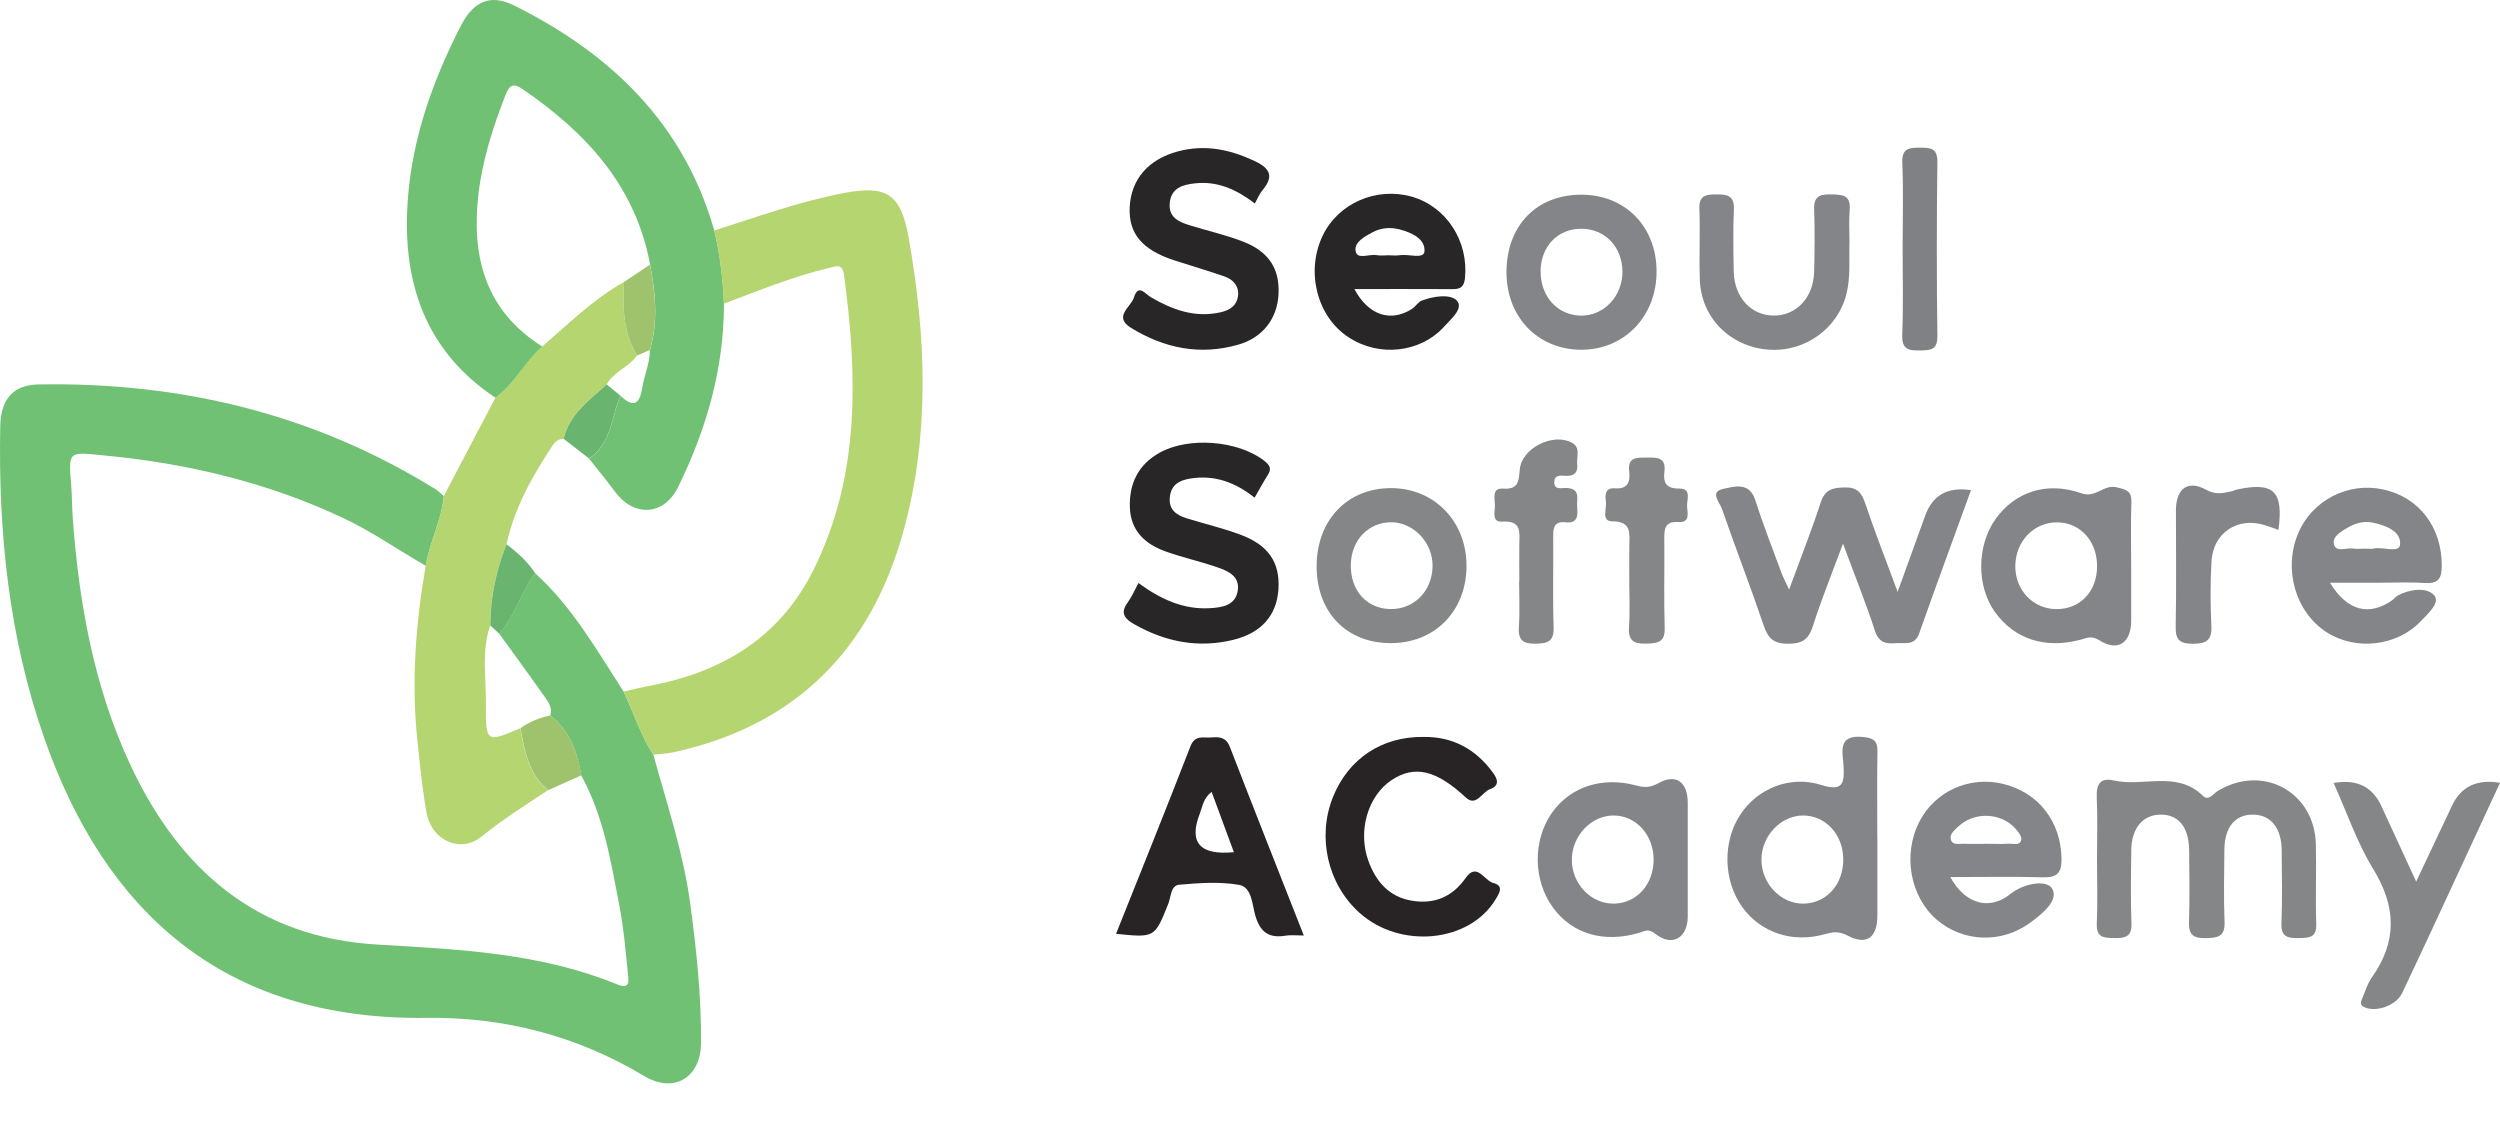 <svg width="40" height="18" viewBox="0 0 40 18" fill="none" xmlns="http://www.w3.org/2000/svg">
<g clip-path="url(#clip0_1714_2502)">
<path d="M10.454 12.075C10.67 12.867 10.936 13.648 11.045 14.468C11.144 15.206 11.223 15.945 11.216 16.691C11.212 17.246 10.78 17.5 10.306 17.216C9.234 16.571 8.054 16.269 6.829 16.286C3.551 16.33 1.665 14.558 0.702 11.792C0.142 10.185 -0.029 8.515 0.004 6.82C0.012 6.381 0.216 6.157 0.617 6.151C2.893 6.111 5.024 6.622 6.97 7.829C7.018 7.859 7.058 7.901 7.101 7.937C7.068 8.325 6.872 8.671 6.813 9.053C6.366 8.798 5.946 8.501 5.478 8.282C4.271 7.717 3 7.415 1.678 7.288C1.088 7.231 1.093 7.205 1.14 7.775C1.154 7.946 1.151 8.118 1.164 8.289C1.263 9.644 1.5 10.971 2.074 12.213C2.857 13.906 4.103 15.001 6.037 15.113C7.343 15.19 8.647 15.246 9.877 15.751C10.079 15.834 10.06 15.698 10.048 15.585C10.009 15.221 9.981 14.854 9.911 14.495C9.773 13.78 9.658 13.056 9.299 12.405C9.237 12.031 9.113 11.691 8.804 11.445C8.847 11.302 8.752 11.205 8.683 11.105C8.455 10.78 8.22 10.46 7.987 10.138C8.241 9.852 8.337 9.472 8.561 9.17C9.157 9.71 9.548 10.401 9.977 11.065C10.137 11.4 10.249 11.758 10.452 12.074L10.454 12.075Z" fill="#70C174"/>
<path d="M7.928 6.364C6.869 5.663 6.472 4.634 6.513 3.417C6.548 2.347 6.89 1.354 7.376 0.408C7.577 0.018 7.851 -0.099 8.222 0.086C9.772 0.856 10.939 1.973 11.429 3.689C11.521 4.074 11.567 4.466 11.583 4.86C11.584 5.898 11.303 6.865 10.852 7.789C10.626 8.252 10.146 8.28 9.841 7.869C9.705 7.685 9.56 7.511 9.419 7.331C9.54 7.278 9.604 7.175 9.669 7.065C9.805 6.837 9.819 6.568 9.928 6.332C10.137 6.531 10.235 6.469 10.277 6.2C10.309 5.999 10.398 5.809 10.399 5.6C10.534 5.145 10.488 4.689 10.402 4.234C10.168 2.972 9.375 2.119 8.36 1.425C8.218 1.327 8.152 1.355 8.09 1.515C7.89 2.029 7.72 2.552 7.656 3.099C7.538 4.101 7.762 4.97 8.677 5.545C8.4 5.792 8.236 6.142 7.93 6.363L7.928 6.364Z" fill="#70C174"/>
<path d="M11.582 4.86C11.566 4.465 11.519 4.074 11.428 3.688C12.113 3.471 12.789 3.225 13.5 3.089C14.185 2.959 14.413 3.099 14.537 3.796C14.818 5.378 14.885 6.959 14.448 8.522C13.923 10.403 12.724 11.606 10.791 12.033C10.681 12.058 10.565 12.062 10.452 12.074C10.249 11.76 10.137 11.402 9.977 11.066C10.122 11.033 10.266 10.996 10.412 10.969C11.568 10.75 12.486 10.191 13.021 9.108C13.765 7.601 13.719 6.011 13.505 4.403C13.479 4.211 13.383 4.259 13.268 4.286C12.687 4.423 12.137 4.651 11.581 4.859L11.582 4.86Z" fill="#B4D56F"/>
<path d="M7.926 6.363C8.232 6.142 8.396 5.793 8.673 5.546C9.095 5.182 9.493 4.787 9.985 4.511C9.962 4.92 9.97 5.323 10.193 5.688C10.061 5.874 9.82 5.945 9.706 6.152C9.429 6.404 9.11 6.624 9.016 7.021C8.942 7.022 8.886 7.06 8.847 7.12C8.519 7.612 8.231 8.124 8.104 8.711C7.935 9.127 7.847 9.558 7.843 10.008C7.703 10.415 7.777 10.838 7.774 11.253C7.768 11.885 7.781 11.885 8.326 11.651C8.39 12.019 8.454 12.386 8.768 12.643C8.406 12.882 8.041 13.112 7.703 13.386C7.366 13.659 6.904 13.448 6.824 13.001C6.756 12.62 6.719 12.232 6.678 11.848C6.579 10.91 6.651 9.979 6.811 9.054C6.871 8.673 7.066 8.326 7.1 7.938C7.375 7.414 7.65 6.889 7.926 6.365V6.363Z" fill="#B4D56F"/>
<path d="M33.552 13.749C33.552 13.416 33.563 13.083 33.548 12.752C33.538 12.54 33.613 12.439 33.819 12.487C34.29 12.596 34.826 12.321 35.248 12.734C35.338 12.821 35.41 12.701 35.483 12.656C36.201 12.219 37.033 12.667 37.054 13.509C37.064 13.932 37.045 14.356 37.06 14.78C37.069 15.008 36.942 15.006 36.78 15.009C36.611 15.011 36.495 14.998 36.503 14.775C36.519 14.386 36.509 13.996 36.507 13.607C36.504 13.249 36.336 13.039 36.055 13.034C35.767 13.028 35.595 13.229 35.59 13.588C35.586 13.977 35.578 14.367 35.593 14.756C35.602 14.994 35.472 15.006 35.292 15.01C35.108 15.014 35.017 14.966 35.024 14.761C35.036 14.371 35.031 13.982 35.026 13.592C35.02 13.228 34.849 13.028 34.563 13.034C34.283 13.039 34.105 13.252 34.1 13.602C34.095 13.992 34.089 14.382 34.103 14.771C34.112 14.988 34.004 15.013 33.831 15.009C33.669 15.005 33.539 15.009 33.549 14.78C33.564 14.436 33.552 14.092 33.552 13.749Z" fill="#848688"/>
<path d="M31.536 7.842C31.258 8.609 30.977 9.37 30.707 10.134C30.635 10.336 30.48 10.281 30.339 10.291C30.182 10.303 30.062 10.288 30 10.095C29.856 9.654 29.682 9.223 29.488 8.698C29.304 9.194 29.138 9.603 29.004 10.023C28.936 10.235 28.829 10.3 28.611 10.3C28.389 10.3 28.293 10.224 28.222 10.016C28.009 9.387 27.768 8.769 27.551 8.141C27.517 8.041 27.345 7.868 27.575 7.821C27.747 7.786 27.988 7.703 28.084 8.002C28.209 8.394 28.361 8.778 28.503 9.165C28.53 9.238 28.568 9.308 28.625 9.434C28.807 8.937 28.983 8.495 29.13 8.043C29.197 7.835 29.317 7.803 29.509 7.799C29.711 7.793 29.785 7.878 29.844 8.055C29.993 8.498 30.164 8.936 30.362 9.47C30.529 9.008 30.667 8.626 30.805 8.245C30.924 7.919 31.168 7.785 31.537 7.843L31.536 7.842Z" fill="#838588"/>
<path d="M20.077 3.256C19.787 3.033 19.478 2.892 19.116 2.934C18.932 2.955 18.745 3.001 18.717 3.237C18.689 3.48 18.86 3.551 19.043 3.607C19.327 3.695 19.619 3.76 19.895 3.868C20.308 4.03 20.479 4.308 20.456 4.715C20.434 5.1 20.203 5.403 19.811 5.515C19.202 5.689 18.63 5.574 18.097 5.246C17.806 5.066 18.095 4.915 18.142 4.761C18.213 4.532 18.323 4.704 18.416 4.757C18.76 4.956 19.117 5.089 19.527 4.997C19.68 4.963 19.788 4.889 19.808 4.738C19.829 4.582 19.735 4.474 19.594 4.424C19.324 4.33 19.049 4.251 18.778 4.162C18.269 3.993 18.055 3.733 18.075 3.314C18.097 2.867 18.375 2.548 18.847 2.422C19.267 2.31 19.66 2.386 20.048 2.564C20.289 2.674 20.408 2.795 20.202 3.04C20.151 3.1 20.122 3.177 20.078 3.255L20.077 3.256Z" fill="#292627"/>
<path d="M20.074 7.963C19.765 7.717 19.432 7.594 19.044 7.657C18.867 7.685 18.74 7.756 18.718 7.95C18.694 8.151 18.819 8.24 18.984 8.292C19.267 8.38 19.558 8.448 19.837 8.551C20.295 8.718 20.482 8.998 20.455 9.427C20.429 9.838 20.19 10.124 19.738 10.236C19.178 10.375 18.649 10.272 18.15 9.989C18.001 9.905 17.915 9.815 18.041 9.642C18.108 9.551 18.153 9.444 18.215 9.328C18.561 9.581 18.927 9.756 19.358 9.731C19.559 9.719 19.771 9.687 19.805 9.443C19.836 9.212 19.64 9.132 19.466 9.073C19.196 8.98 18.915 8.919 18.647 8.822C18.323 8.706 18.092 8.494 18.078 8.124C18.064 7.739 18.21 7.433 18.558 7.241C19.024 6.984 19.808 7.048 20.226 7.371C20.313 7.44 20.351 7.494 20.287 7.596C20.214 7.711 20.149 7.832 20.074 7.962V7.963Z" fill="#292627"/>
<path d="M30.038 13.411C30.038 13.822 30.038 14.234 30.038 14.646C30.038 15.001 29.869 15.132 29.561 14.969C29.415 14.892 29.317 14.913 29.188 14.949C28.677 15.092 28.171 14.921 27.877 14.515C27.571 14.089 27.558 13.465 27.848 13.029C28.122 12.616 28.642 12.401 29.139 12.559C29.483 12.668 29.513 12.537 29.497 12.255C29.485 12.039 29.388 11.747 29.813 11.792C29.997 11.811 30.043 11.87 30.039 12.039C30.031 12.497 30.037 12.954 30.037 13.412L30.038 13.411ZM29.492 13.741C29.488 13.347 29.203 13.044 28.843 13.048C28.49 13.053 28.187 13.374 28.183 13.749C28.179 14.137 28.499 14.47 28.868 14.458C29.233 14.446 29.497 14.143 29.492 13.741Z" fill="#838588"/>
<path d="M20.86 14.968C20.733 14.968 20.651 14.957 20.573 14.97C20.302 15.017 20.16 14.914 20.083 14.642C20.034 14.469 20.029 14.193 19.826 14.158C19.514 14.104 19.184 14.127 18.865 14.156C18.73 14.168 18.736 14.355 18.691 14.465C18.474 15.004 18.477 15.005 17.857 14.941C18.258 13.937 18.659 12.942 19.047 11.941C19.121 11.75 19.257 11.811 19.383 11.799C19.515 11.787 19.619 11.797 19.679 11.953C20.062 12.944 20.454 13.933 20.861 14.968H20.86ZM19.742 13.635C19.623 13.313 19.507 13.001 19.386 12.67C19.251 12.773 19.241 12.906 19.197 13.017C19.016 13.481 19.197 13.687 19.741 13.635H19.742Z" fill="#282425"/>
<path d="M21.671 4.626C21.896 5.049 22.256 5.159 22.592 4.942C22.649 4.905 22.689 4.833 22.748 4.81C22.935 4.738 23.2 4.701 23.305 4.805C23.428 4.928 23.218 5.101 23.112 5.22C22.727 5.648 22.063 5.718 21.573 5.394C21.07 5.064 20.888 4.342 21.164 3.768C21.412 3.252 22.022 2.986 22.588 3.147C23.145 3.306 23.497 3.86 23.44 4.445C23.422 4.636 23.32 4.627 23.187 4.626C22.694 4.623 22.201 4.625 21.671 4.625V4.626ZM22.227 4.085C22.284 4.085 22.342 4.092 22.397 4.083C22.535 4.061 22.78 4.15 22.791 4.025C22.809 3.822 22.589 3.723 22.396 3.671C22.249 3.633 22.101 3.643 21.965 3.714C21.834 3.784 21.66 3.875 21.691 4.023C21.719 4.158 21.907 4.061 22.023 4.082C22.089 4.094 22.159 4.084 22.227 4.084V4.085Z" fill="#292627"/>
<path d="M31.205 14.033C31.44 14.463 31.827 14.574 32.162 14.307C32.391 14.124 32.747 14.074 32.833 14.216C32.948 14.404 32.674 14.623 32.481 14.765C32.021 15.1 31.41 15.076 30.989 14.716C30.56 14.347 30.44 13.67 30.711 13.144C30.96 12.661 31.508 12.413 32.044 12.541C32.618 12.678 32.975 13.146 32.984 13.738C32.987 13.96 32.92 14.043 32.691 14.037C32.204 14.023 31.718 14.033 31.206 14.033H31.205ZM31.795 13.501C31.91 13.501 32.024 13.506 32.139 13.499C32.212 13.496 32.32 13.538 32.341 13.434C32.351 13.383 32.292 13.309 32.249 13.26C32.017 12.996 31.581 12.983 31.327 13.23C31.27 13.285 31.192 13.345 31.213 13.429C31.238 13.531 31.342 13.497 31.417 13.5C31.543 13.505 31.669 13.501 31.795 13.501Z" fill="#838588"/>
<path d="M22.773 11.791C23.245 11.784 23.61 11.985 23.886 12.361C23.965 12.468 23.996 12.571 23.84 12.627C23.709 12.672 23.621 12.916 23.452 12.759C22.985 12.325 22.637 12.234 22.263 12.483C21.884 12.736 21.722 13.299 21.894 13.773C22.014 14.106 22.227 14.351 22.589 14.411C22.946 14.471 23.235 14.354 23.451 14.047C23.631 13.79 23.747 14.09 23.891 14.127C24.068 14.172 23.99 14.29 23.928 14.392C23.511 15.082 22.404 15.19 21.752 14.605C21.241 14.147 21.07 13.392 21.328 12.751C21.575 12.138 22.11 11.783 22.773 11.791Z" fill="#282425"/>
<path d="M37.279 9.323C37.559 9.783 37.913 9.863 38.285 9.597C38.312 9.576 38.333 9.546 38.363 9.529C38.555 9.424 38.82 9.395 38.939 9.516C39.058 9.635 38.85 9.815 38.737 9.935C38.354 10.342 37.689 10.416 37.223 10.114C36.725 9.791 36.529 9.104 36.772 8.529C36.993 8.007 37.566 7.71 38.125 7.83C38.709 7.954 39.071 8.438 39.068 9.054C39.068 9.261 39.009 9.342 38.795 9.328C38.544 9.311 38.291 9.324 38.039 9.324C37.8 9.324 37.562 9.324 37.279 9.324V9.323ZM37.848 8.778C37.893 8.778 37.941 8.787 37.984 8.776C38.129 8.743 38.393 8.861 38.402 8.706C38.414 8.495 38.165 8.403 37.958 8.361C37.819 8.334 37.686 8.37 37.565 8.441C37.459 8.505 37.312 8.581 37.344 8.71C37.379 8.844 37.539 8.76 37.643 8.776C37.71 8.787 37.779 8.778 37.848 8.778Z" fill="#838588"/>
<path d="M27.004 13.771C27.004 14.069 27.004 14.367 27.004 14.666C27.003 15.005 26.755 15.155 26.488 14.943C26.369 14.848 26.312 14.9 26.231 14.924C25.666 15.092 25.16 14.947 24.848 14.522C24.529 14.086 24.521 13.447 24.83 13.006C25.121 12.591 25.632 12.421 26.173 12.566C26.304 12.601 26.396 12.608 26.54 12.528C26.821 12.372 27.003 12.518 27.004 12.843C27.005 13.152 27.004 13.463 27.004 13.772V13.771ZM26.458 13.748C26.455 13.354 26.173 13.047 25.814 13.048C25.461 13.049 25.157 13.368 25.149 13.743C25.142 14.136 25.454 14.465 25.826 14.458C26.191 14.45 26.46 14.148 26.458 13.748Z" fill="#838588"/>
<path d="M34.099 9.072C34.099 9.358 34.099 9.645 34.099 9.932C34.099 10.281 33.889 10.434 33.594 10.247C33.461 10.164 33.388 10.209 33.297 10.233C32.73 10.386 32.238 10.233 31.921 9.795C31.623 9.384 31.626 8.734 31.927 8.307C32.232 7.877 32.742 7.694 33.299 7.892C33.536 7.976 33.653 7.746 33.867 7.797C34.029 7.836 34.109 7.857 34.102 8.04C34.09 8.383 34.099 8.728 34.099 9.072ZM33.553 9.069C33.558 8.668 33.296 8.369 32.93 8.358C32.551 8.346 32.248 8.655 32.245 9.056C32.241 9.439 32.528 9.742 32.898 9.746C33.278 9.749 33.549 9.47 33.553 9.069Z" fill="#838588"/>
<path d="M38.659 14.105C38.87 13.656 39.051 13.274 39.232 12.891C39.376 12.584 39.632 12.462 40 12.525C39.651 13.277 39.305 14.024 38.959 14.771C38.785 15.144 38.611 15.518 38.433 15.891C38.34 16.088 38.018 16.201 37.832 16.116C37.755 16.081 37.77 16.035 37.793 15.981C37.843 15.865 37.878 15.738 37.95 15.638C38.359 15.06 38.34 14.505 37.969 13.9C37.709 13.475 37.547 12.991 37.338 12.528C37.703 12.462 37.957 12.584 38.101 12.895C38.278 13.277 38.454 13.661 38.659 14.106V14.105Z" fill="#848688"/>
<path d="M21.066 9.06C21.066 8.319 21.562 7.803 22.269 7.81C22.953 7.816 23.463 8.344 23.464 9.049C23.466 9.775 22.957 10.294 22.245 10.29C21.539 10.287 21.066 9.793 21.066 9.06ZM22.272 8.357C21.901 8.347 21.617 8.641 21.613 9.039C21.607 9.449 21.867 9.738 22.246 9.745C22.623 9.751 22.91 9.462 22.921 9.068C22.931 8.695 22.631 8.366 22.272 8.356V8.357Z" fill="#848688"/>
<path d="M24.104 4.359C24.102 3.611 24.584 3.112 25.308 3.115C26.006 3.118 26.503 3.627 26.505 4.34C26.507 5.062 25.987 5.6 25.293 5.596C24.604 5.591 24.105 5.073 24.104 4.359ZM24.65 4.342C24.647 4.738 24.915 5.038 25.282 5.05C25.655 5.062 25.963 4.741 25.959 4.343C25.954 3.946 25.679 3.661 25.301 3.66C24.921 3.66 24.653 3.941 24.649 4.342H24.65Z" fill="#838588"/>
<path d="M29.59 3.905C29.585 4.167 29.608 4.431 29.546 4.691C29.413 5.253 28.879 5.64 28.292 5.594C27.679 5.546 27.218 5.082 27.197 4.476C27.184 4.099 27.205 3.72 27.19 3.343C27.181 3.121 27.299 3.111 27.466 3.11C27.638 3.109 27.75 3.13 27.742 3.348C27.728 3.679 27.733 4.012 27.74 4.344C27.748 4.756 28.017 5.047 28.378 5.049C28.741 5.051 29.015 4.763 29.026 4.35C29.035 4.018 29.038 3.686 29.026 3.354C29.017 3.146 29.111 3.106 29.293 3.11C29.469 3.115 29.615 3.11 29.595 3.356C29.579 3.538 29.592 3.722 29.592 3.906L29.59 3.905Z" fill="#838588"/>
<path d="M24.309 9.303C24.309 9.108 24.307 8.913 24.309 8.718C24.311 8.525 24.355 8.324 24.035 8.346C23.861 8.358 23.921 8.18 23.919 8.079C23.917 7.976 23.867 7.806 24.045 7.818C24.301 7.836 24.299 7.697 24.317 7.508C24.348 7.169 24.849 6.921 25.148 7.082C25.296 7.16 25.222 7.305 25.235 7.422C25.249 7.544 25.203 7.618 25.062 7.614C24.987 7.611 24.878 7.588 24.869 7.7C24.858 7.852 24.99 7.803 25.068 7.808C25.298 7.819 25.222 7.993 25.234 8.114C25.247 8.243 25.247 8.38 25.05 8.357C24.865 8.336 24.85 8.446 24.851 8.589C24.856 9.071 24.842 9.553 24.858 10.035C24.865 10.26 24.769 10.295 24.573 10.299C24.364 10.303 24.287 10.24 24.302 10.026C24.319 9.787 24.306 9.545 24.306 9.304L24.309 9.303Z" fill="#848688"/>
<path d="M36.454 8.478C36.377 8.451 36.305 8.423 36.232 8.401C35.8 8.268 35.41 8.525 35.384 8.979C35.364 9.323 35.365 9.668 35.382 10.011C35.393 10.245 35.303 10.3 35.084 10.3C34.871 10.3 34.806 10.233 34.811 10.023C34.823 9.405 34.815 8.785 34.815 8.166C34.815 7.823 34.999 7.672 35.296 7.835C35.456 7.922 35.563 7.89 35.698 7.862C35.731 7.856 35.764 7.838 35.797 7.831C36.379 7.707 36.539 7.859 36.455 8.479L36.454 8.478Z" fill="#838588"/>
<path d="M26.069 9.308C26.069 9.114 26.067 8.919 26.069 8.724C26.072 8.529 26.107 8.342 25.795 8.341C25.615 8.341 25.711 8.14 25.695 8.029C25.681 7.93 25.676 7.802 25.832 7.813C26.046 7.829 26.087 7.713 26.067 7.54C26.039 7.306 26.194 7.323 26.35 7.321C26.511 7.319 26.658 7.315 26.631 7.544C26.609 7.721 26.656 7.818 26.867 7.817C27.075 7.816 26.985 8 26.993 8.107C27 8.207 27.045 8.365 26.856 8.353C26.631 8.337 26.627 8.469 26.629 8.632C26.634 9.102 26.62 9.571 26.635 10.041C26.644 10.275 26.529 10.292 26.343 10.298C26.138 10.304 26.049 10.25 26.064 10.03C26.081 9.79 26.068 9.549 26.068 9.309L26.069 9.308Z" fill="#848688"/>
<path d="M30.442 3.949C30.442 3.502 30.456 3.056 30.437 2.611C30.426 2.369 30.546 2.362 30.728 2.363C30.898 2.363 31.001 2.376 30.998 2.597C30.986 3.523 30.986 4.45 30.998 5.376C31.001 5.599 30.892 5.604 30.725 5.607C30.54 5.61 30.427 5.595 30.436 5.356C30.454 4.888 30.442 4.419 30.442 3.95L30.442 3.949Z" fill="#808184"/>
<path d="M8.328 11.65C8.473 11.548 8.633 11.483 8.806 11.446C9.114 11.693 9.24 12.033 9.301 12.406C9.125 12.484 8.947 12.563 8.771 12.642C8.457 12.385 8.393 12.017 8.329 11.649L8.328 11.65Z" fill="#9EC36C"/>
<path d="M7.988 10.139C7.94 10.095 7.892 10.051 7.844 10.007C7.848 9.558 7.937 9.126 8.104 8.71C8.281 8.84 8.442 8.985 8.562 9.171C8.337 9.474 8.242 9.853 7.988 10.139V10.139Z" fill="#69B46F"/>
<path d="M9.418 7.331C9.284 7.228 9.151 7.124 9.018 7.021C9.111 6.623 9.431 6.404 9.707 6.151C9.781 6.211 9.854 6.271 9.927 6.331C9.818 6.567 9.804 6.836 9.668 7.064C9.603 7.174 9.539 7.277 9.418 7.33V7.331Z" fill="#69B46F"/>
<path d="M9.985 4.511C10.123 4.419 10.262 4.326 10.4 4.234C10.486 4.69 10.532 5.146 10.397 5.6C10.329 5.63 10.262 5.658 10.194 5.688C9.97 5.323 9.962 4.92 9.985 4.511Z" fill="#9EC36C"/>
</g>
<defs>
<clipPath id="clip0_1714_2502">
<rect width="40" height="17.333" fill="white"/>
</clipPath>
</defs>
</svg>
